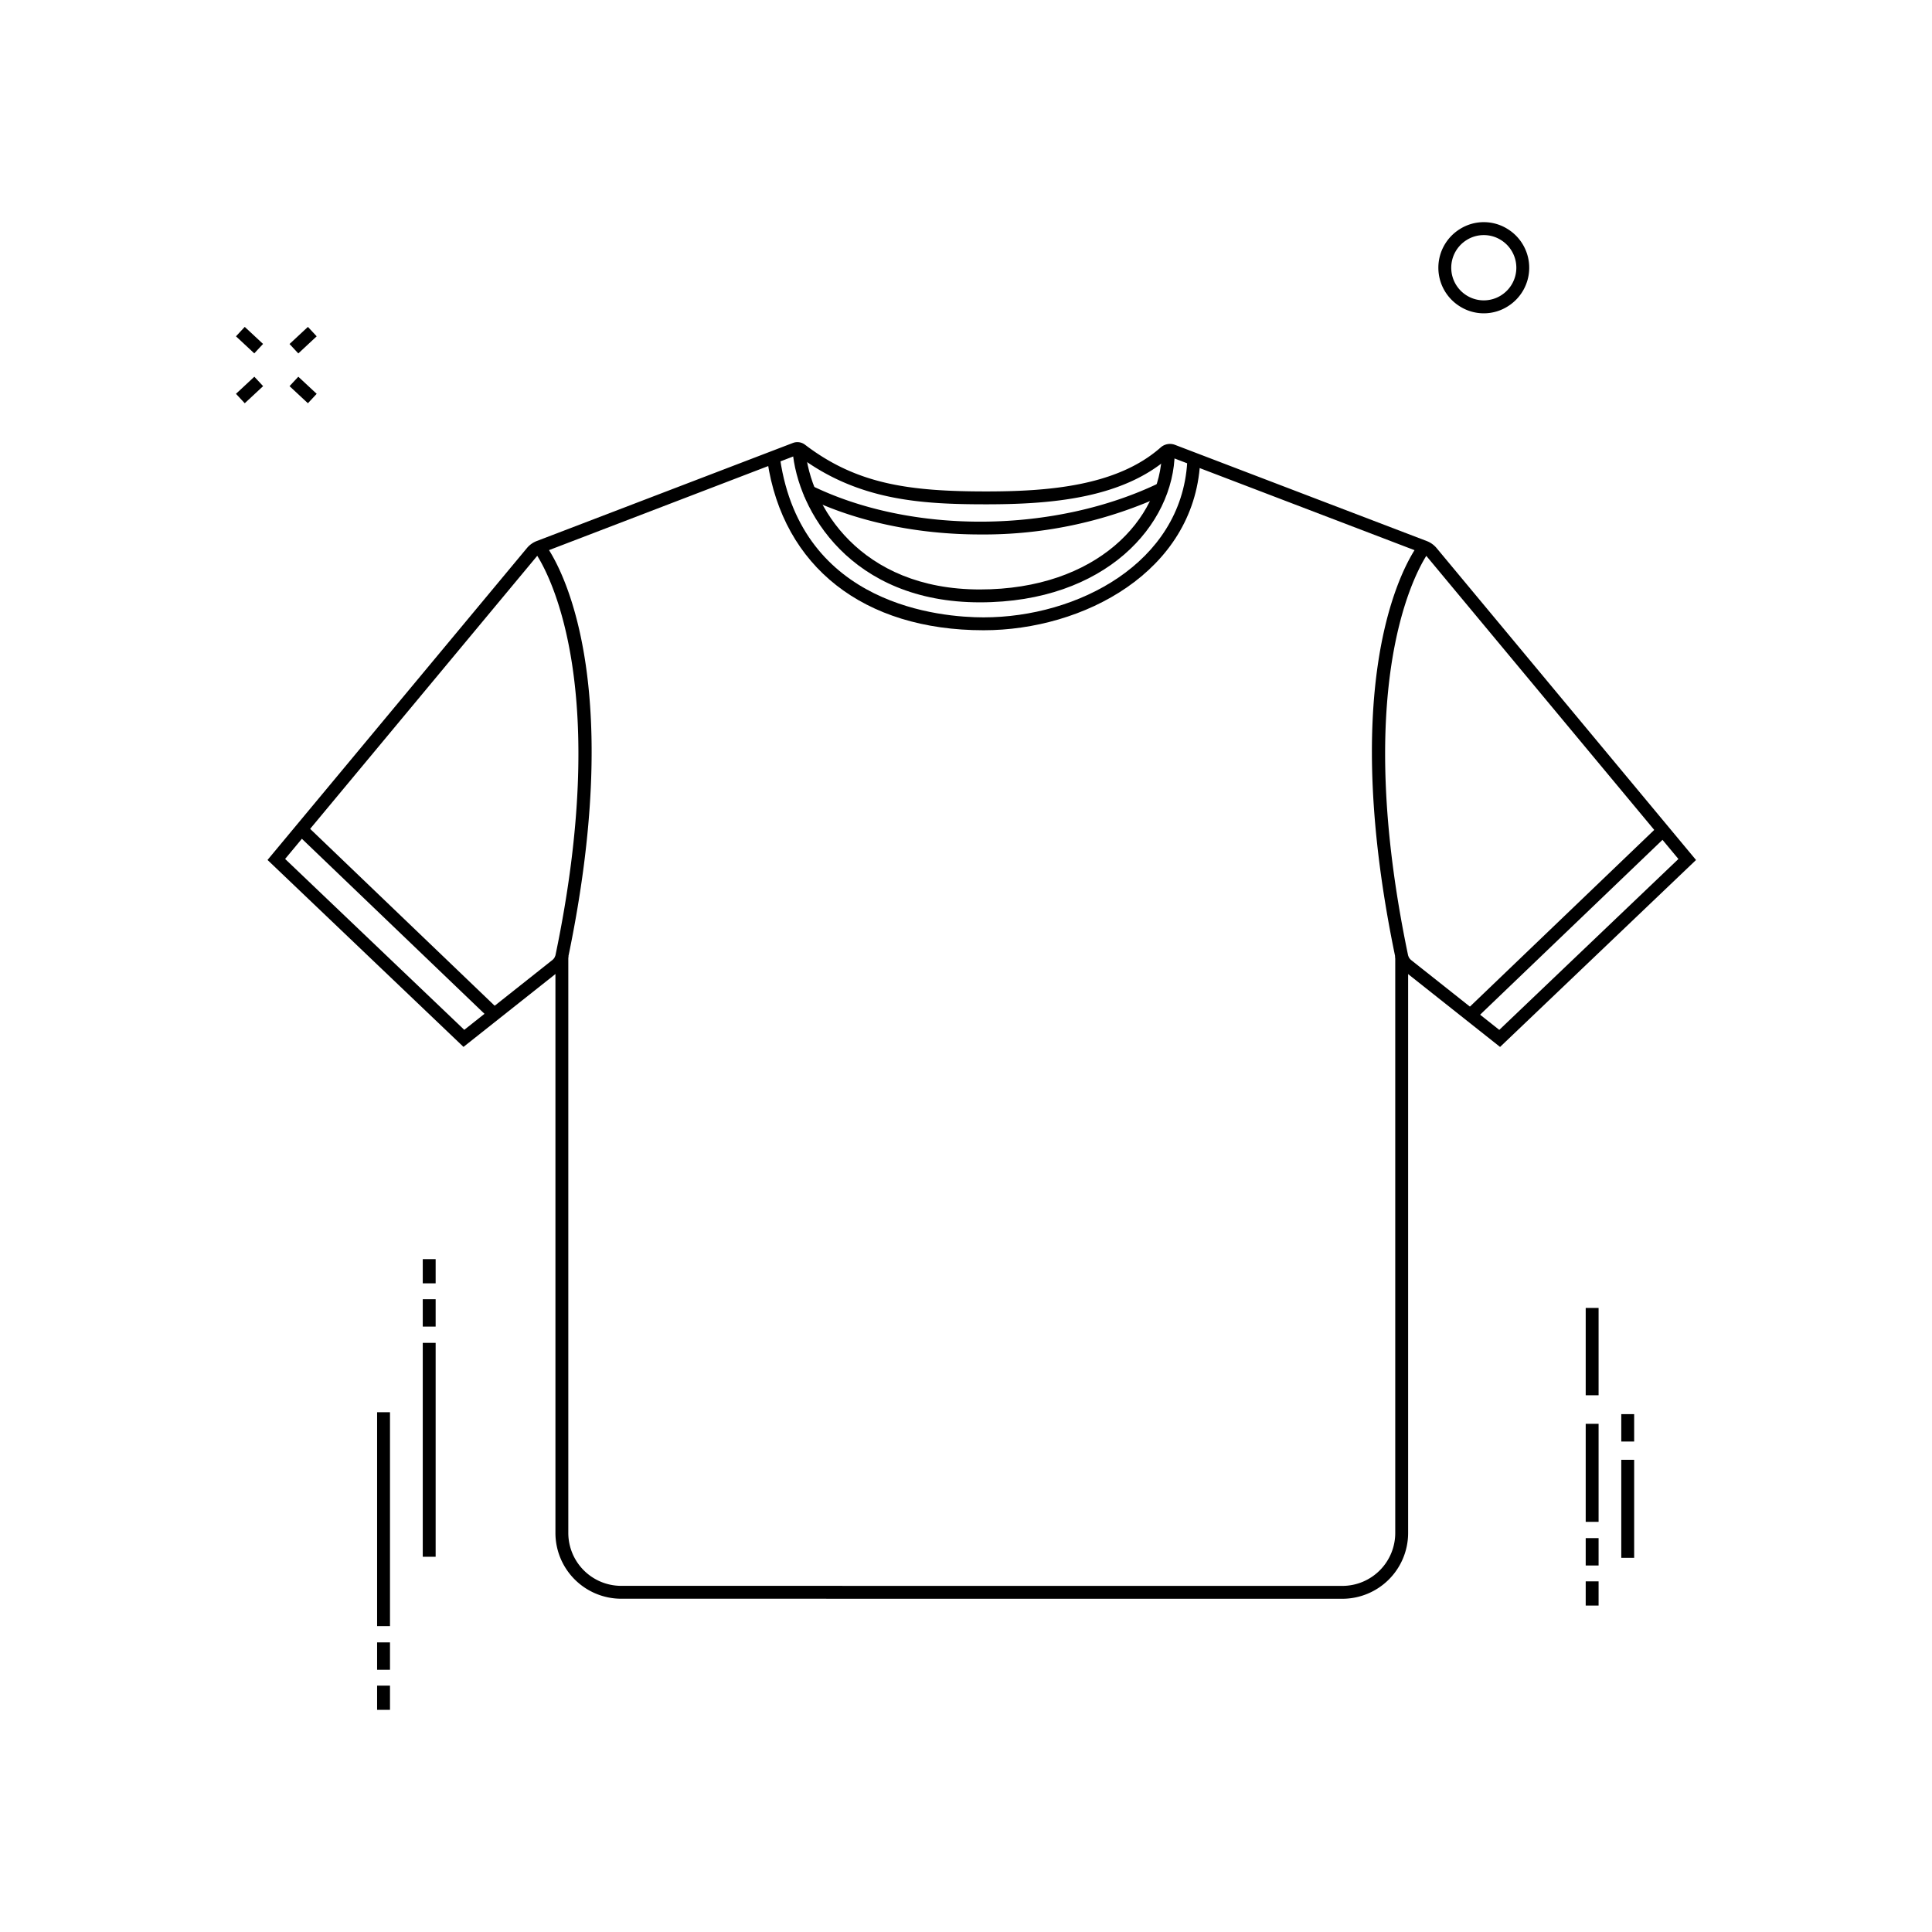 <svg id="Layer_1" data-name="Layer 1" xmlns="http://www.w3.org/2000/svg" width="300" height="300" viewBox="0 0 300 300"><rect x="65.646" y="195.518" width="2" height="3.758"/><rect x="65.646" y="201.74" width="2" height="4.252"/><rect x="65.646" y="208.519" width="2" height="33.214"/><rect x="58.557" y="261.745" width="2" height="3.758"/><rect x="58.557" y="255.029" width="2" height="4.252"/><rect x="58.557" y="219.289" width="2" height="33.213"/><rect x="246.228" y="245.553" width="2" height="3.759"/><rect x="246.228" y="238.837" width="2" height="4.252"/><rect x="251.751" y="219.588" width="2" height="4.252"/><rect x="246.228" y="221.09" width="2" height="15.221"/><rect x="251.751" y="226.677" width="2" height="15.221"/><rect x="246.228" y="203.097" width="2" height="13.557"/><rect x="46.066" y="58.607" width="2" height="3.898" transform="translate(-29.329 53.774) rotate(-47.071)"/><rect x="37.745" y="50.873" width="2" height="3.884" transform="translate(-26.314 45.203) rotate(-47.063)"/><rect x="36.801" y="59.556" width="3.898" height="2" transform="translate(-30.871 42.625) rotate(-42.942)"/><rect x="45.117" y="51.82" width="3.899" height="2" transform="translate(-23.372 46.218) rotate(-42.942)"/><path d="M230.402,48.651a6.936,6.936,0,0,1-3.73-1.083,7.067,7.067,0,0,1,0-11.989,6.964,6.964,0,0,1,7.46,0,7.067,7.067,0,0,1,0,11.989A6.938,6.938,0,0,1,230.402,48.651Zm0-12.144a4.951,4.951,0,0,0-2.655.759,5.068,5.068,0,0,0,0,8.616,5.024,5.024,0,0,0,5.31,0,5.068,5.068,0,0,0,.001-8.616h-.001A4.947,4.947,0,0,0,230.402,36.507Z"/><path d="M152.157,93.531c-19.985,0-28.352-14.149-29.1-23.659l1.994-.157c.69,8.77,8.478,21.816,27.106,21.816,18.212,0,28.151-10.989,28.257-21.329l2,.021C182.299,81.522,171.655,93.531,152.157,93.531Z"/><path d="M152.208,82.991c-9.754,0-19.388-1.971-27.347-5.925l.89-1.791c15.674,7.787,38.088,7.621,54.508-.403l.878,1.797A66.812,66.812,0,0,1,152.208,82.991Z"/><path d="M152.733,97.864c-18.61,0-31.163-9.839-33.579-26.32l1.978-.29c3.347,22.835,25.033,24.61,31.6,24.61,14.623,0,30.674-8.438,31.619-24.077l1.996.121C185.329,88.768,168.268,97.864,152.733,97.864Z"/><rect x="60.831" y="122.721" width="2" height="40.946" transform="translate(-84.329 88.741) rotate(-46.212)"/><path d="M208.442,248.257,96.457,248.25a10.222,10.222,0,0,1-10.21-10.21V148.467h2V238.04a8.22,8.22,0,0,0,8.21,8.21l111.985.007a8.221,8.221,0,0,0,8.211-8.211V148.475h2v89.572A10.223,10.223,0,0,1,208.442,248.257Z"/><path d="M232.929,162.569l-15.037-11.915a3.41,3.41,0,0,1-1.218-1.976c-8.517-40.891.197-58.824,2.973-63.248l-37.922-14.49a.175.175,0,0,0-.177.043c-7.304,6.455-18.468,7.326-28.425,7.326-10.162,0-20.052-.586-29.334-7.665L85.252,85.422c2.776,4.422,11.491,22.355,2.974,63.25a3.413,3.413,0,0,1-1.218,1.975L71.971,162.561,41.542,133.533,81.818,85.108a3.714,3.714,0,0,1,1.531-1.099l39.78-15.229a1.956,1.956,0,0,1,1.873.275c7.997,6.099,16.052,7.255,28.121,7.255,9.583,0,20.296-.811,27.101-6.825a2.17,2.17,0,0,1,2.215-.413l39.112,14.944a3.716,3.716,0,0,1,1.534,1.102l40.273,48.422Zm-11.456-76.253c-2.288,3.66-11.299,21.347-2.841,61.955a1.41,1.41,0,0,0,.502.816l13.673,10.834,27.818-26.537L221.544,86.396C221.521,86.368,221.498,86.341,221.473,86.316Zm-177.199,47.06,27.818,26.537,13.673-10.834a1.408,1.408,0,0,0,.502-.815c8.457-40.609-.554-58.296-2.842-61.957-.023.025-.046.051-.067.078Z"/><rect x="222.667" y="142.416" width="40.946" height="2" transform="translate(-31.621 208.158) rotate(-43.793)"/></svg>